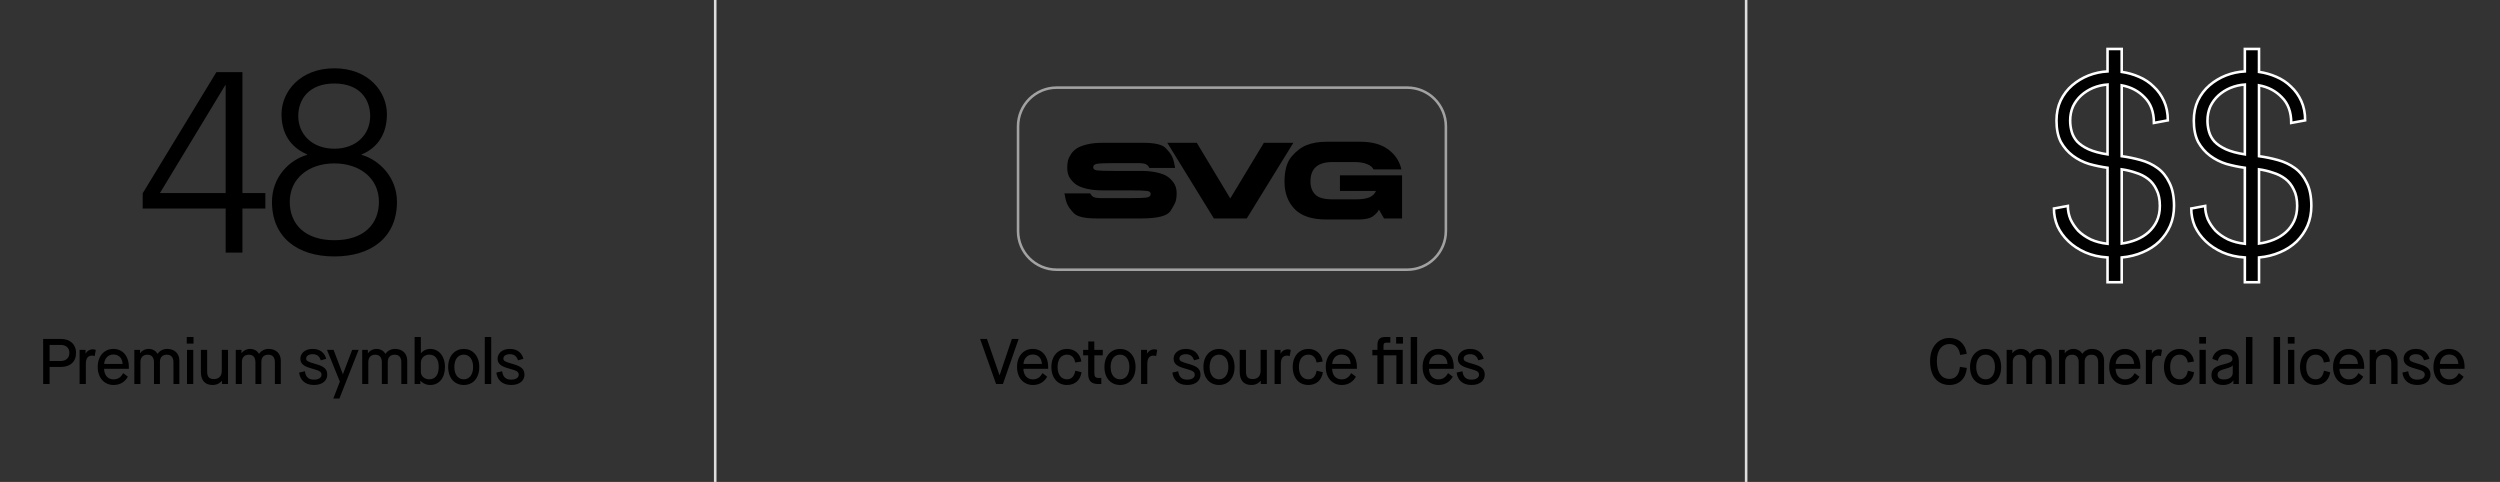 <svg width="970" height="187" viewBox="0 0 970 187" fill="none" xmlns="http://www.w3.org/2000/svg">
<rect x="0" y="0" width="970" height="187" fill="#333333" stroke="none"/>
<path d="M386.483 149H389.133L395.233 131.5H392.608L387.858 145.575H387.808L382.933 131.5H380.283L386.483 149ZM404.483 144.775C403.958 145.65 403.083 147.2 400.758 147.2C398.333 147.2 397.133 145.35 397.083 143.1H406.683V142.375C406.683 138 404.158 135.375 400.683 135.375C397.208 135.375 394.608 138.075 394.608 142.375C394.608 146.675 397.208 149.375 400.808 149.375C403.633 149.375 405.383 147.825 406.308 146.15L404.483 144.775ZM397.108 141.2C397.158 139.65 398.233 137.55 400.683 137.55C403.183 137.55 404.183 139.375 404.258 141.2H397.108ZM417.214 143.825C416.939 145.55 416.039 147.175 414.039 147.175C411.764 147.175 410.339 145.425 410.339 142.375C410.339 139.3 411.814 137.6 414.014 137.6C416.014 137.6 416.939 139.05 417.189 140.65L419.564 140.275C419.239 137.425 417.089 135.375 414.014 135.375C410.739 135.375 407.939 137.85 407.939 142.375C407.939 146.825 410.514 149.375 413.989 149.375C417.164 149.375 419.189 147.45 419.639 144.425L417.214 143.825ZM422.207 144.85C422.207 147.55 423.182 149 426.132 149H427.307V146.65H426.307C424.882 146.65 424.607 146.025 424.607 144.6V137.875H427.882V135.75H424.582V132.5H422.257V135.75H420.257V137.875H422.207V144.85ZM434.597 147.175C432.497 147.175 430.922 145.55 430.922 142.375C430.922 139.2 432.497 137.6 434.597 137.6C436.647 137.6 438.197 139.275 438.197 142.375C438.197 145.5 436.647 147.175 434.597 147.175ZM434.597 149.375C437.972 149.375 440.597 146.9 440.597 142.375C440.597 137.85 437.797 135.375 434.597 135.375C431.347 135.375 428.522 137.85 428.522 142.375C428.522 146.9 431.197 149.375 434.597 149.375ZM442.728 149H445.153V141.225C445.153 139.05 445.953 137.975 447.553 137.975C448.103 137.975 448.403 138.1 448.578 138.175L449.003 135.775C448.803 135.675 448.403 135.525 447.828 135.525C446.778 135.525 445.653 136.1 445.103 137.175H445.053V135.75H442.728V149ZM454.889 144.55C455.164 147.05 456.839 149.375 460.639 149.375C464.339 149.375 465.814 147.275 465.789 145.425C465.789 143.425 464.864 142.225 461.439 141.275C458.189 140.35 457.614 140.075 457.614 139.075C457.614 138.25 458.414 137.425 460.114 137.425C461.989 137.425 462.839 138.425 463.289 139.8L465.389 139.225C464.814 137.05 463.214 135.375 460.089 135.375C457.014 135.375 455.364 137.25 455.364 139.15C455.364 141.15 456.689 142.15 459.814 143C462.789 143.825 463.564 144.2 463.564 145.4C463.564 146.5 462.564 147.3 460.564 147.3C458.514 147.3 457.389 146.175 457.139 144.05L454.889 144.55ZM473.004 147.175C470.904 147.175 469.329 145.55 469.329 142.375C469.329 139.2 470.904 137.6 473.004 137.6C475.054 137.6 476.604 139.275 476.604 142.375C476.604 145.5 475.054 147.175 473.004 147.175ZM473.004 149.375C476.379 149.375 479.004 146.9 479.004 142.375C479.004 137.85 476.204 135.375 473.004 135.375C469.754 135.375 466.929 137.85 466.929 142.375C466.929 146.9 469.604 149.375 473.004 149.375ZM481.01 144.35C481.01 147.6 482.61 149.375 485.56 149.375C487.81 149.375 488.91 148.025 489.135 147.725H489.185V149H491.535V135.75H489.11V143.9C489.11 145.975 487.91 147.075 486.11 147.075C484.185 147.075 483.435 146.275 483.435 144.025V135.75H481.01V144.35ZM494.54 149H496.965V141.225C496.965 139.05 497.765 137.975 499.365 137.975C499.915 137.975 500.215 138.1 500.39 138.175L500.815 135.775C500.615 135.675 500.215 135.525 499.64 135.525C498.59 135.525 497.465 136.1 496.915 137.175H496.865V135.75H494.54V149ZM510.851 143.825C510.576 145.55 509.676 147.175 507.676 147.175C505.401 147.175 503.976 145.425 503.976 142.375C503.976 139.3 505.451 137.6 507.651 137.6C509.651 137.6 510.576 139.05 510.826 140.65L513.201 140.275C512.876 137.425 510.726 135.375 507.651 135.375C504.376 135.375 501.576 137.85 501.576 142.375C501.576 146.825 504.151 149.375 507.626 149.375C510.801 149.375 512.826 147.45 513.276 144.425L510.851 143.825ZM524.269 144.775C523.744 145.65 522.869 147.2 520.544 147.2C518.119 147.2 516.919 145.35 516.869 143.1H526.469V142.375C526.469 138 523.944 135.375 520.469 135.375C516.994 135.375 514.394 138.075 514.394 142.375C514.394 146.675 516.994 149.375 520.594 149.375C523.419 149.375 525.169 147.825 526.094 146.15L524.269 144.775ZM516.894 141.2C516.944 139.65 518.019 137.55 520.469 137.55C522.969 137.55 523.969 139.375 524.044 141.2H516.894ZM534.425 149H536.85V137.875H541.8V149H544.25V135.75H536.8V134.325C536.8 133.2 537.075 132.95 538.025 132.95H539.45V130.75H537.55C535.7 130.75 534.45 131.425 534.45 133.8V135.75H532.475V137.875H534.425V149ZM541.7 133.325H544.35V130.75H541.7V133.325ZM547.352 149H549.852V130.75H547.352V149ZM561.846 144.775C561.321 145.65 560.446 147.2 558.121 147.2C555.696 147.2 554.496 145.35 554.446 143.1H564.046V142.375C564.046 138 561.521 135.375 558.046 135.375C554.571 135.375 551.971 138.075 551.971 142.375C551.971 146.675 554.571 149.375 558.171 149.375C560.996 149.375 562.746 147.825 563.671 146.15L561.846 144.775ZM554.471 141.2C554.521 139.65 555.596 137.55 558.046 137.55C560.546 137.55 561.546 139.375 561.621 141.2H554.471ZM565.177 144.55C565.452 147.05 567.127 149.375 570.927 149.375C574.627 149.375 576.102 147.275 576.077 145.425C576.077 143.425 575.152 142.225 571.727 141.275C568.477 140.35 567.902 140.075 567.902 139.075C567.902 138.25 568.702 137.425 570.402 137.425C572.277 137.425 573.127 138.425 573.577 139.8L575.677 139.225C575.102 137.05 573.502 135.375 570.377 135.375C567.302 135.375 565.652 137.25 565.652 139.15C565.652 141.15 566.977 142.15 570.102 143C573.077 143.825 573.852 144.2 573.852 145.4C573.852 146.5 572.852 147.3 570.852 147.3C568.802 147.3 567.677 146.175 567.427 144.05L565.177 144.55Z" fill="black"/>
<path d="M756.346 149.375C760.271 149.375 762.796 146.8 763.121 142.75L760.446 142.325C760.196 144.875 759.171 147.025 756.346 147.025C753.646 147.025 751.496 144.95 751.496 140.1C751.496 135.525 753.746 133.475 756.346 133.475C759.096 133.475 760.196 135.5 760.546 137.725L763.096 137.3C762.646 133.55 760.046 131.125 756.346 131.125C752.521 131.125 748.871 134.075 748.871 140.1C748.871 146.8 752.521 149.375 756.346 149.375ZM770.447 147.175C768.347 147.175 766.772 145.55 766.772 142.375C766.772 139.2 768.347 137.6 770.447 137.6C772.497 137.6 774.047 139.275 774.047 142.375C774.047 145.5 772.497 147.175 770.447 147.175ZM770.447 149.375C773.822 149.375 776.447 146.9 776.447 142.375C776.447 137.85 773.647 135.375 770.447 135.375C767.197 135.375 764.372 137.85 764.372 142.375C764.372 146.9 767.047 149.375 770.447 149.375ZM778.578 149H780.953V140.425C780.953 138.925 781.753 137.625 783.628 137.625C785.378 137.625 786.203 138.725 786.203 140.6V149H788.503V140.425C788.503 138.7 789.453 137.625 791.178 137.625C792.978 137.625 793.753 138.725 793.753 140.6V149H796.053V139.975C796.053 137.175 794.228 135.375 791.303 135.375C789.603 135.375 788.253 136.3 787.628 137.25H787.578C787.003 136.275 785.828 135.375 784.153 135.375C782.728 135.375 781.453 136.1 780.828 137.025H780.778V135.75H778.578V149ZM798.916 149H801.291V140.425C801.291 138.925 802.091 137.625 803.966 137.625C805.716 137.625 806.541 138.725 806.541 140.6V149H808.841V140.425C808.841 138.7 809.791 137.625 811.516 137.625C813.316 137.625 814.091 138.725 814.091 140.6V149H816.391V139.975C816.391 137.175 814.566 135.375 811.641 135.375C809.941 135.375 808.591 136.3 807.966 137.25H807.916C807.341 136.275 806.166 135.375 804.491 135.375C803.066 135.375 801.791 136.1 801.166 137.025H801.116V135.75H798.916V149ZM828.254 144.775C827.729 145.65 826.854 147.2 824.529 147.2C822.104 147.2 820.904 145.35 820.854 143.1H830.454V142.375C830.454 138 827.929 135.375 824.454 135.375C820.979 135.375 818.379 138.075 818.379 142.375C818.379 146.675 820.979 149.375 824.579 149.375C827.404 149.375 829.154 147.825 830.079 146.15L828.254 144.775ZM820.879 141.2C820.929 139.65 822.004 137.55 824.454 137.55C826.954 137.55 827.954 139.375 828.029 141.2H820.879ZM832.585 149H835.01V141.225C835.01 139.05 835.81 137.975 837.41 137.975C837.96 137.975 838.26 138.1 838.435 138.175L838.86 135.775C838.66 135.675 838.26 135.525 837.685 135.525C836.635 135.525 835.51 136.1 834.96 137.175H834.91V135.75H832.585V149ZM848.896 143.825C848.621 145.55 847.721 147.175 845.721 147.175C843.446 147.175 842.021 145.425 842.021 142.375C842.021 139.3 843.496 137.6 845.696 137.6C847.696 137.6 848.621 139.05 848.871 140.65L851.246 140.275C850.921 137.425 848.771 135.375 845.696 135.375C842.421 135.375 839.621 137.85 839.621 142.375C839.621 146.825 842.196 149.375 845.671 149.375C848.846 149.375 850.871 147.45 851.321 144.425L848.896 143.825ZM853.414 149H855.839V135.75H853.414V149ZM853.314 133.325H855.939V130.75H853.314V133.325ZM866.556 149H868.681V140.25C868.681 136.725 866.431 135.375 863.531 135.375C860.531 135.375 858.831 137.1 858.381 139.25L860.506 140C860.831 138.65 861.556 137.5 863.581 137.5C865.431 137.5 866.181 138.35 866.181 139.3C866.181 140.4 865.156 140.75 862.506 141.425C859.306 142.225 858.056 143.3 858.056 145.55C858.056 147.575 859.406 149.375 862.606 149.375C865.081 149.375 866.281 148.05 866.506 147.6H866.556V149ZM863.056 143.2C865.731 142.5 866.081 142.1 866.256 141.75H866.306V144.725C866.306 146.025 865.206 147.225 862.831 147.225C861.131 147.225 860.431 146.525 860.431 145.4C860.431 144.475 860.831 143.8 863.056 143.2ZM871.432 149H873.932V130.75H871.432V149ZM882.176 149H884.676V130.75H882.176V149ZM887.77 149H890.195V135.75H887.77V149ZM887.67 133.325H890.295V130.75H887.67V133.325ZM901.686 143.825C901.411 145.55 900.511 147.175 898.511 147.175C896.236 147.175 894.811 145.425 894.811 142.375C894.811 139.3 896.286 137.6 898.486 137.6C900.486 137.6 901.411 139.05 901.661 140.65L904.036 140.275C903.711 137.425 901.561 135.375 898.486 135.375C895.211 135.375 892.411 137.85 892.411 142.375C892.411 146.825 894.986 149.375 898.461 149.375C901.636 149.375 903.661 147.45 904.111 144.425L901.686 143.825ZM915.104 144.775C914.579 145.65 913.704 147.2 911.379 147.2C908.954 147.2 907.754 145.35 907.704 143.1H917.304V142.375C917.304 138 914.779 135.375 911.304 135.375C907.829 135.375 905.229 138.075 905.229 142.375C905.229 146.675 907.829 149.375 911.429 149.375C914.254 149.375 916.004 147.825 916.929 146.15L915.104 144.775ZM907.729 141.2C907.779 139.65 908.854 137.55 911.304 137.55C913.804 137.55 914.804 139.375 914.879 141.2H907.729ZM919.436 149H921.861V140.675C921.861 138.775 923.111 137.625 925.011 137.625C926.986 137.625 927.811 138.825 927.811 141.025V149H930.261V140.325C930.261 137.225 928.361 135.375 925.486 135.375C923.986 135.375 922.536 136.125 921.861 137.025H921.811V135.75H919.436V149ZM932.133 144.55C932.408 147.05 934.083 149.375 937.883 149.375C941.583 149.375 943.058 147.275 943.033 145.425C943.033 143.425 942.108 142.225 938.683 141.275C935.433 140.35 934.858 140.075 934.858 139.075C934.858 138.25 935.658 137.425 937.358 137.425C939.233 137.425 940.083 138.425 940.533 139.8L942.633 139.225C942.058 137.05 940.458 135.375 937.333 135.375C934.258 135.375 932.608 137.25 932.608 139.15C932.608 141.15 933.933 142.15 937.058 143C940.033 143.825 940.808 144.2 940.808 145.4C940.808 146.5 939.808 147.3 937.808 147.3C935.758 147.3 934.633 146.175 934.383 144.05L932.133 144.55ZM954.048 144.775C953.523 145.65 952.648 147.2 950.323 147.2C947.898 147.2 946.698 145.35 946.648 143.1H956.248V142.375C956.248 138 953.723 135.375 950.248 135.375C946.773 135.375 944.173 138.075 944.173 142.375C944.173 146.675 946.773 149.375 950.373 149.375C953.198 149.375 954.948 147.825 955.873 146.15L954.048 144.775ZM946.673 141.2C946.723 139.65 947.798 137.55 950.248 137.55C952.748 137.55 953.748 139.375 953.823 141.2H946.673Z" fill="black"/>
<path d="M817.722 109.5V99.9C814.522 99.7 811.622 99.033 809.022 97.9C806.489 96.767 804.322 95.333 802.522 93.6C800.722 91.867 799.322 89.933 798.322 87.8C797.389 85.6 796.922 83.3 796.922 80.9L802.322 79.9C802.322 81.633 802.655 83.333 803.322 85C804.055 86.6 805.055 88.1 806.322 89.5C807.655 90.833 809.289 91.967 811.222 92.9C813.155 93.767 815.322 94.333 817.722 94.6V65.1C815.322 64.767 812.922 64.267 810.522 63.6C808.189 62.867 806.089 61.8 804.222 60.4C802.355 59 800.822 57.233 799.622 55.1C798.489 52.9 797.922 50.133 797.922 46.8C797.922 43.867 798.455 41.267 799.522 39C800.655 36.667 802.155 34.7 804.022 33.1C805.889 31.5 807.989 30.233 810.322 29.3C812.722 28.367 815.189 27.833 817.722 27.7V19H823.222V27.9C825.555 28.233 827.789 28.867 829.922 29.8C832.122 30.733 834.022 32 835.622 33.6C837.289 35.133 838.622 37 839.622 39.2C840.622 41.4 841.122 43.9 841.122 46.7L835.722 47.7C835.722 43.5 834.522 40.2 832.122 37.8C829.789 35.333 826.822 33.767 823.222 33.1V60.6C825.689 60.933 828.122 61.433 830.522 62.1C832.989 62.767 835.189 63.8 837.122 65.2C839.055 66.6 840.589 68.5 841.722 70.9C842.922 73.233 843.522 76.233 843.522 79.9C843.522 82.7 843.022 85.267 842.022 87.6C841.022 89.867 839.622 91.9 837.822 93.7C836.022 95.433 833.855 96.833 831.322 97.9C828.855 98.967 826.155 99.633 823.222 99.9V109.5H817.722ZM838.022 79.9C838.022 77.367 837.589 75.267 836.722 73.6C835.922 71.867 834.822 70.467 833.422 69.4C832.022 68.333 830.422 67.533 828.622 67C826.889 66.4 825.089 65.967 823.222 65.7V94.5C825.222 94.233 827.122 93.733 828.922 93C830.722 92.267 832.289 91.3 833.622 90.1C834.955 88.9 836.022 87.467 836.822 85.8C837.622 84.067 838.022 82.1 838.022 79.9ZM803.222 46.8C803.222 48.267 803.422 49.7 803.822 51.1C804.222 52.5 804.922 53.767 805.922 54.9C806.989 56.033 808.455 57.033 810.322 57.9C812.255 58.767 814.722 59.433 817.722 59.9V32.8C815.789 32.933 813.922 33.367 812.122 34.1C810.389 34.833 808.855 35.8 807.522 37C806.189 38.2 805.122 39.633 804.322 41.3C803.589 42.967 803.222 44.8 803.222 46.8Z" fill="black"/>
<path d="M870.999 109.5V99.9C867.799 99.7 864.899 99.033 862.299 97.9C859.766 96.767 857.599 95.333 855.799 93.6C853.999 91.867 852.599 89.933 851.599 87.8C850.666 85.6 850.199 83.3 850.199 80.9L855.599 79.9C855.599 81.633 855.933 83.333 856.599 85C857.333 86.6 858.333 88.1 859.599 89.5C860.933 90.833 862.566 91.967 864.499 92.9C866.433 93.767 868.599 94.333 870.999 94.6V65.1C868.599 64.767 866.199 64.267 863.799 63.6C861.466 62.867 859.366 61.8 857.499 60.4C855.633 59 854.099 57.233 852.899 55.1C851.766 52.9 851.199 50.133 851.199 46.8C851.199 43.867 851.733 41.267 852.799 39C853.933 36.667 855.433 34.7 857.299 33.1C859.166 31.5 861.266 30.233 863.599 29.3C865.999 28.367 868.466 27.833 870.999 27.7V19H876.499V27.9C878.833 28.233 881.066 28.867 883.199 29.8C885.399 30.733 887.299 32 888.899 33.6C890.566 35.133 891.899 37 892.899 39.2C893.899 41.4 894.399 43.9 894.399 46.7L888.999 47.7C888.999 43.5 887.799 40.2 885.399 37.8C883.066 35.333 880.099 33.767 876.499 33.1V60.6C878.966 60.933 881.399 61.433 883.799 62.1C886.266 62.767 888.466 63.8 890.399 65.2C892.333 66.6 893.866 68.5 894.999 70.9C896.199 73.233 896.799 76.233 896.799 79.9C896.799 82.7 896.299 85.267 895.299 87.6C894.299 89.867 892.899 91.9 891.099 93.7C889.299 95.433 887.133 96.833 884.599 97.9C882.133 98.967 879.433 99.633 876.499 99.9V109.5H870.999ZM891.299 79.9C891.299 77.367 890.866 75.267 889.999 73.6C889.199 71.867 888.099 70.467 886.699 69.4C885.299 68.333 883.699 67.533 881.899 67C880.166 66.4 878.366 65.967 876.499 65.7V94.5C878.499 94.233 880.399 93.733 882.199 93C883.999 92.267 885.566 91.3 886.899 90.1C888.233 88.9 889.299 87.467 890.099 85.8C890.899 84.067 891.299 82.1 891.299 79.9ZM856.499 46.8C856.499 48.267 856.699 49.7 857.099 51.1C857.499 52.5 858.199 53.767 859.199 54.9C860.266 56.033 861.733 57.033 863.599 57.9C865.533 58.767 867.999 59.433 870.999 59.9V32.8C869.066 32.933 867.199 33.367 865.399 34.1C863.666 34.833 862.133 35.8 860.799 37C859.466 38.2 858.399 39.633 857.599 41.3C856.866 42.967 856.499 44.8 856.499 46.8Z" fill="black"/>
<path d="M817.722 109.5V99.9C814.522 99.7 811.622 99.033 809.022 97.9C806.489 96.767 804.322 95.333 802.522 93.6C800.722 91.867 799.322 89.933 798.322 87.8C797.389 85.6 796.922 83.3 796.922 80.9L802.322 79.9C802.322 81.633 802.655 83.333 803.322 85C804.055 86.6 805.055 88.1 806.322 89.5C807.655 90.833 809.289 91.967 811.222 92.9C813.155 93.767 815.322 94.333 817.722 94.6V65.1C815.322 64.767 812.922 64.267 810.522 63.6C808.189 62.867 806.089 61.8 804.222 60.4C802.355 59 800.822 57.233 799.622 55.1C798.489 52.9 797.922 50.133 797.922 46.8C797.922 43.867 798.455 41.267 799.522 39C800.655 36.667 802.155 34.7 804.022 33.1C805.889 31.5 807.989 30.233 810.322 29.3C812.722 28.367 815.189 27.833 817.722 27.7V19H823.222V27.9C825.555 28.233 827.789 28.867 829.922 29.8C832.122 30.733 834.022 32 835.622 33.6C837.289 35.133 838.622 37 839.622 39.2C840.622 41.4 841.122 43.9 841.122 46.7L835.722 47.7C835.722 43.5 834.522 40.2 832.122 37.8C829.789 35.333 826.822 33.767 823.222 33.1V60.6C825.689 60.933 828.122 61.433 830.522 62.1C832.989 62.767 835.189 63.8 837.122 65.2C839.055 66.6 840.589 68.5 841.722 70.9C842.922 73.233 843.522 76.233 843.522 79.9C843.522 82.7 843.022 85.267 842.022 87.6C841.022 89.867 839.622 91.9 837.822 93.7C836.022 95.433 833.855 96.833 831.322 97.9C828.855 98.967 826.155 99.633 823.222 99.9V109.5H817.722ZM838.022 79.9C838.022 77.367 837.589 75.267 836.722 73.6C835.922 71.867 834.822 70.467 833.422 69.4C832.022 68.333 830.422 67.533 828.622 67C826.889 66.4 825.089 65.967 823.222 65.7V94.5C825.222 94.233 827.122 93.733 828.922 93C830.722 92.267 832.289 91.3 833.622 90.1C834.955 88.9 836.022 87.467 836.822 85.8C837.622 84.067 838.022 82.1 838.022 79.9ZM803.222 46.8C803.222 48.267 803.422 49.7 803.822 51.1C804.222 52.5 804.922 53.767 805.922 54.9C806.989 56.033 808.455 57.033 810.322 57.9C812.255 58.767 814.722 59.433 817.722 59.9V32.8C815.789 32.933 813.922 33.367 812.122 34.1C810.389 34.833 808.855 35.8 807.522 37C806.189 38.2 805.122 39.633 804.322 41.3C803.589 42.967 803.222 44.8 803.222 46.8Z" stroke="white" stroke-miterlimit="10"/>
<path d="M870.999 109.5V99.9C867.799 99.7 864.899 99.033 862.299 97.9C859.766 96.767 857.599 95.333 855.799 93.6C853.999 91.867 852.599 89.933 851.599 87.8C850.666 85.6 850.199 83.3 850.199 80.9L855.599 79.9C855.599 81.633 855.933 83.333 856.599 85C857.333 86.6 858.333 88.1 859.599 89.5C860.933 90.833 862.566 91.967 864.499 92.9C866.433 93.767 868.599 94.333 870.999 94.6V65.1C868.599 64.767 866.199 64.267 863.799 63.6C861.466 62.867 859.366 61.8 857.499 60.4C855.633 59 854.099 57.233 852.899 55.1C851.766 52.9 851.199 50.133 851.199 46.8C851.199 43.867 851.733 41.267 852.799 39C853.933 36.667 855.433 34.7 857.299 33.1C859.166 31.5 861.266 30.233 863.599 29.3C865.999 28.367 868.466 27.833 870.999 27.7V19H876.499V27.9C878.833 28.233 881.066 28.867 883.199 29.8C885.399 30.733 887.299 32 888.899 33.6C890.566 35.133 891.899 37 892.899 39.2C893.899 41.4 894.399 43.9 894.399 46.7L888.999 47.7C888.999 43.5 887.799 40.2 885.399 37.8C883.066 35.333 880.099 33.767 876.499 33.1V60.6C878.966 60.933 881.399 61.433 883.799 62.1C886.266 62.767 888.466 63.8 890.399 65.2C892.333 66.6 893.866 68.5 894.999 70.9C896.199 73.233 896.799 76.233 896.799 79.9C896.799 82.7 896.299 85.267 895.299 87.6C894.299 89.867 892.899 91.9 891.099 93.7C889.299 95.433 887.133 96.833 884.599 97.9C882.133 98.967 879.433 99.633 876.499 99.9V109.5H870.999ZM891.299 79.9C891.299 77.367 890.866 75.267 889.999 73.6C889.199 71.867 888.099 70.467 886.699 69.4C885.299 68.333 883.699 67.533 881.899 67C880.166 66.4 878.366 65.967 876.499 65.7V94.5C878.499 94.233 880.399 93.733 882.199 93C883.999 92.267 885.566 91.3 886.899 90.1C888.233 88.9 889.299 87.467 890.099 85.8C890.899 84.067 891.299 82.1 891.299 79.9ZM856.499 46.8C856.499 48.267 856.699 49.7 857.099 51.1C857.499 52.5 858.199 53.767 859.199 54.9C860.266 56.033 861.733 57.033 863.599 57.9C865.533 58.767 867.999 59.433 870.999 59.9V32.8C869.066 32.933 867.199 33.367 865.399 34.1C863.666 34.833 862.133 35.8 860.799 37C859.466 38.2 858.399 39.633 857.599 41.3C856.866 42.967 856.499 44.8 856.499 46.8Z" stroke="white" stroke-miterlimit="10"/>
<path d="M55.359 80.9H87.559V98H94.059V80.9H102.959V74.9H94.059V28H83.959L55.359 75V80.9ZM62.059 74.9L87.359 33.1H87.559V74.9H62.059ZM129.726 32.4C139.626 32.4 143.626 38.6 143.626 45C143.626 52.3 138.126 57.7 129.726 57.7C121.326 57.7 115.726 52.3 115.726 45C115.726 38.6 119.826 32.4 129.726 32.4ZM129.726 99.5C144.026 99.5 154.026 92.1 154.026 78.3C154.026 68.7 147.026 62 140.326 60.1V59.9C145.026 58 150.126 53.5 150.126 44.3C150.126 35.6 143.026 26.5 129.726 26.5C116.426 26.5 109.226 35.6 109.226 44.3C109.226 53.6 114.526 57.9 119.126 59.9V60.1C112.326 62 105.526 68.7 105.526 78.3C105.526 92.1 115.426 99.5 129.726 99.5ZM129.726 93.2C118.226 93.2 112.426 86.9 112.426 78.3C112.426 69.2 119.826 63.4 129.726 63.4C139.626 63.4 147.026 69.2 147.026 78.3C147.026 86.9 141.226 93.2 129.726 93.2Z" fill="black"/>
<path d="M16.748 149H19.248V142.375H23.623C27.198 142.375 29.498 140.4 29.498 136.95C29.498 133.475 27.048 131.5 23.598 131.5H16.748V149ZM19.248 140.075V133.825H23.498C25.273 133.825 26.923 134.675 26.923 136.95C26.923 139.05 25.373 140.075 23.523 140.075H19.248ZM30.879 149H33.304V141.225C33.304 139.05 34.104 137.975 35.704 137.975C36.254 137.975 36.554 138.1 36.729 138.175L37.154 135.775C36.954 135.675 36.554 135.525 35.979 135.525C34.929 135.525 33.804 136.1 33.254 137.175H33.204V135.75H30.879V149ZM47.79 144.775C47.265 145.65 46.39 147.2 44.065 147.2C41.64 147.2 40.44 145.35 40.39 143.1H49.99V142.375C49.99 138 47.465 135.375 43.99 135.375C40.515 135.375 37.915 138.075 37.915 142.375C37.915 146.675 40.515 149.375 44.115 149.375C46.94 149.375 48.69 147.825 49.615 146.15L47.79 144.775ZM40.415 141.2C40.465 139.65 41.54 137.55 43.99 137.55C46.49 137.55 47.49 139.375 47.565 141.2H40.415ZM52.121 149H54.496V140.425C54.496 138.925 55.296 137.625 57.171 137.625C58.921 137.625 59.746 138.725 59.746 140.6V149H62.046V140.425C62.046 138.7 62.996 137.625 64.721 137.625C66.521 137.625 67.296 138.725 67.296 140.6V149H69.596V139.975C69.596 137.175 67.771 135.375 64.846 135.375C63.146 135.375 61.796 136.3 61.171 137.25H61.121C60.546 136.275 59.371 135.375 57.696 135.375C56.271 135.375 54.996 136.1 54.371 137.025H54.321V135.75H52.121V149ZM72.559 149H74.984V135.75H72.559V149ZM72.459 133.325H75.084V130.75H72.459V133.325ZM77.95 144.35C77.95 147.6 79.55 149.375 82.5 149.375C84.75 149.375 85.85 148.025 86.075 147.725H86.125V149H88.475V135.75H86.05V143.9C86.05 145.975 84.85 147.075 83.05 147.075C81.125 147.075 80.375 146.275 80.375 144.025V135.75H77.95V144.35ZM91.48 149H93.855V140.425C93.855 138.925 94.654 137.625 96.529 137.625C98.279 137.625 99.105 138.725 99.105 140.6V149H101.404V140.425C101.404 138.7 102.354 137.625 104.079 137.625C105.879 137.625 106.654 138.725 106.654 140.6V149H108.954V139.975C108.954 137.175 107.129 135.375 104.204 135.375C102.504 135.375 101.154 136.3 100.529 137.25H100.479C99.904 136.275 98.73 135.375 97.055 135.375C95.629 135.375 94.355 136.1 93.73 137.025H93.68V135.75H91.48V149ZM116.067 144.55C116.342 147.05 118.017 149.375 121.817 149.375C125.517 149.375 126.992 147.275 126.967 145.425C126.967 143.425 126.042 142.225 122.617 141.275C119.367 140.35 118.792 140.075 118.792 139.075C118.792 138.25 119.592 137.425 121.292 137.425C123.167 137.425 124.017 138.425 124.467 139.8L126.567 139.225C125.992 137.05 124.392 135.375 121.267 135.375C118.192 135.375 116.542 137.25 116.542 139.15C116.542 141.15 117.867 142.15 120.992 143C123.967 143.825 124.742 144.2 124.742 145.4C124.742 146.5 123.742 147.3 121.742 147.3C119.692 147.3 118.567 146.175 118.317 144.05L116.067 144.55ZM129.319 154.625H131.694L139.144 135.75H136.644L133.044 145.225L129.419 135.75H126.869L131.869 148.075L129.319 154.625ZM140.531 149H142.906V140.425C142.906 138.925 143.706 137.625 145.581 137.625C147.331 137.625 148.156 138.725 148.156 140.6V149H150.456V140.425C150.456 138.7 151.406 137.625 153.131 137.625C154.931 137.625 155.706 138.725 155.706 140.6V149H158.006V139.975C158.006 137.175 156.181 135.375 153.256 135.375C151.556 135.375 150.206 136.3 149.581 137.25H149.531C148.956 136.275 147.781 135.375 146.106 135.375C144.681 135.375 143.406 136.1 142.781 137.025H142.731V135.75H140.531V149ZM163.294 140.725C163.294 139.2 164.444 137.6 166.519 137.6C168.894 137.6 170.219 139.325 170.219 142.375C170.219 145.425 168.919 147.175 166.519 147.175C164.569 147.175 163.294 145.8 163.294 144.275V140.725ZM160.869 149H163.094V147.725H163.144C163.519 148.15 164.769 149.375 166.894 149.375C170.394 149.375 172.644 146.625 172.644 142.375C172.644 138.125 170.194 135.375 166.944 135.375C164.969 135.375 163.794 136.5 163.344 137.025H163.294V130.75H160.869V149ZM179.962 147.175C177.862 147.175 176.287 145.55 176.287 142.375C176.287 139.2 177.862 137.6 179.962 137.6C182.012 137.6 183.562 139.275 183.562 142.375C183.562 145.5 182.012 147.175 179.962 147.175ZM179.962 149.375C183.337 149.375 185.962 146.9 185.962 142.375C185.962 137.85 183.162 135.375 179.962 135.375C176.712 135.375 173.887 137.85 173.887 142.375C173.887 146.9 176.562 149.375 179.962 149.375ZM188.093 149H190.593V130.75H188.093V149ZM192.587 144.55C192.862 147.05 194.537 149.375 198.337 149.375C202.037 149.375 203.512 147.275 203.487 145.425C203.487 143.425 202.562 142.225 199.137 141.275C195.887 140.35 195.312 140.075 195.312 139.075C195.312 138.25 196.112 137.425 197.812 137.425C199.687 137.425 200.537 138.425 200.987 139.8L203.087 139.225C202.512 137.05 200.912 135.375 197.787 135.375C194.712 135.375 193.062 137.25 193.062 139.15C193.062 141.15 194.387 142.15 197.512 143C200.487 143.825 201.262 144.2 201.262 145.4C201.262 146.5 200.262 147.3 198.262 147.3C196.212 147.3 195.087 146.175 194.837 144.05L192.587 144.55Z" fill="black"/>
<line x1="277.5" y1="187" x2="277.5" y2="-2.18557e-08" stroke="#DDDDDD"/>
<line x1="677.5" y1="187" x2="677.5" y2="-2.18557e-08" stroke="#DDDDDD"/>
<path d="M413 75.033H423.006C423.348 75.729 423.805 76.213 424.378 76.486C424.95 76.746 426.035 76.875 427.631 76.875H437.986C441.642 76.875 443.968 76.793 444.963 76.63C445.973 76.452 446.478 75.988 446.478 75.238C446.478 74.597 445.987 74.208 445.004 74.072C444.036 73.935 441.696 73.867 437.986 73.867H427.795C425.53 73.867 423.539 73.669 421.82 73.274C420.101 72.878 418.764 72.38 417.809 71.78C416.868 71.18 416.008 70.341 415.23 69.263C414.467 68.171 414.085 66.78 414.085 65.088C414.085 64.106 414.173 63.212 414.351 62.408C414.542 61.603 414.924 60.757 415.497 59.87C416.069 58.97 416.833 58.206 417.788 57.578C418.757 56.951 420.094 56.432 421.799 56.023C423.504 55.614 425.503 55.409 427.795 55.409H443.633C448.053 55.409 450.925 56.084 452.248 57.435C453.572 58.772 454.458 59.986 454.909 61.078C455.359 62.169 455.707 63.526 455.952 65.15H445.946C445.605 64.454 445.148 63.97 444.575 63.697C444.002 63.424 442.917 63.288 441.321 63.288H432.645C428.989 63.288 426.656 63.376 425.646 63.554C424.65 63.717 424.152 64.174 424.152 64.925C424.152 65.566 424.637 65.961 425.605 66.112C426.588 66.248 428.934 66.316 432.645 66.316H442.835C445.1 66.316 447.092 66.514 448.811 66.91C450.529 67.291 451.86 67.783 452.801 68.383C453.756 68.983 454.615 69.829 455.379 70.92C456.157 71.998 456.546 73.383 456.546 75.074C456.546 76.057 456.45 76.95 456.259 77.755C456.082 78.56 455.372 79.931 454.131 81.868C452.903 83.792 449.138 84.753 442.835 84.753H425.319C420.885 84.753 418.007 84.085 416.683 82.748C415.374 81.397 414.494 80.183 414.044 79.106C413.593 78.014 413.246 76.657 413 75.033Z" fill="black"/>
<path d="M452.911 55.409H464.35L477.344 76.998L490.379 55.409H501.818L483.749 84.753H470.98L452.911 55.409Z" fill="black"/>
<path d="M502.297 81.091C499.691 78.362 498.388 74.836 498.388 70.511C498.388 66.186 499.296 62.94 501.11 60.771C502.938 58.602 504.923 57.101 507.065 56.269C509.22 55.423 511.737 55 514.616 55H527.937C532.412 55 535.986 56.003 538.66 58.008C541.347 60 543.039 62.571 543.735 65.723H532.93C532.535 64.863 531.689 64.174 530.393 63.656C529.097 63.138 527.514 62.878 525.645 62.878H516.969C511.294 62.878 508.456 65.382 508.456 70.388C508.456 72.544 509.077 74.242 510.318 75.484C511.56 76.725 513.777 77.346 516.969 77.346H526.055C528.292 77.346 530.031 77.093 531.273 76.589C532.514 76.084 533.387 75.245 533.892 74.072H519.895V68.035H544.001V84.753H537.002L535.018 81.316C534.745 82.052 534.028 82.878 532.869 83.792C531.709 84.706 529.772 85.163 527.057 85.163H514.616C509.022 85.163 504.916 83.805 502.297 81.091Z" fill="black"/>
<path d="M395 49.011C395 40.721 401.72 34 410.011 34H545.989C554.28 34 561 40.721 561 49.011V89.628C561 97.918 554.28 104.638 545.989 104.638H410.011C401.72 104.638 395 97.918 395 89.628V49.011Z" stroke="#A2A2A2" stroke-miterlimit="10"/>
</svg>
